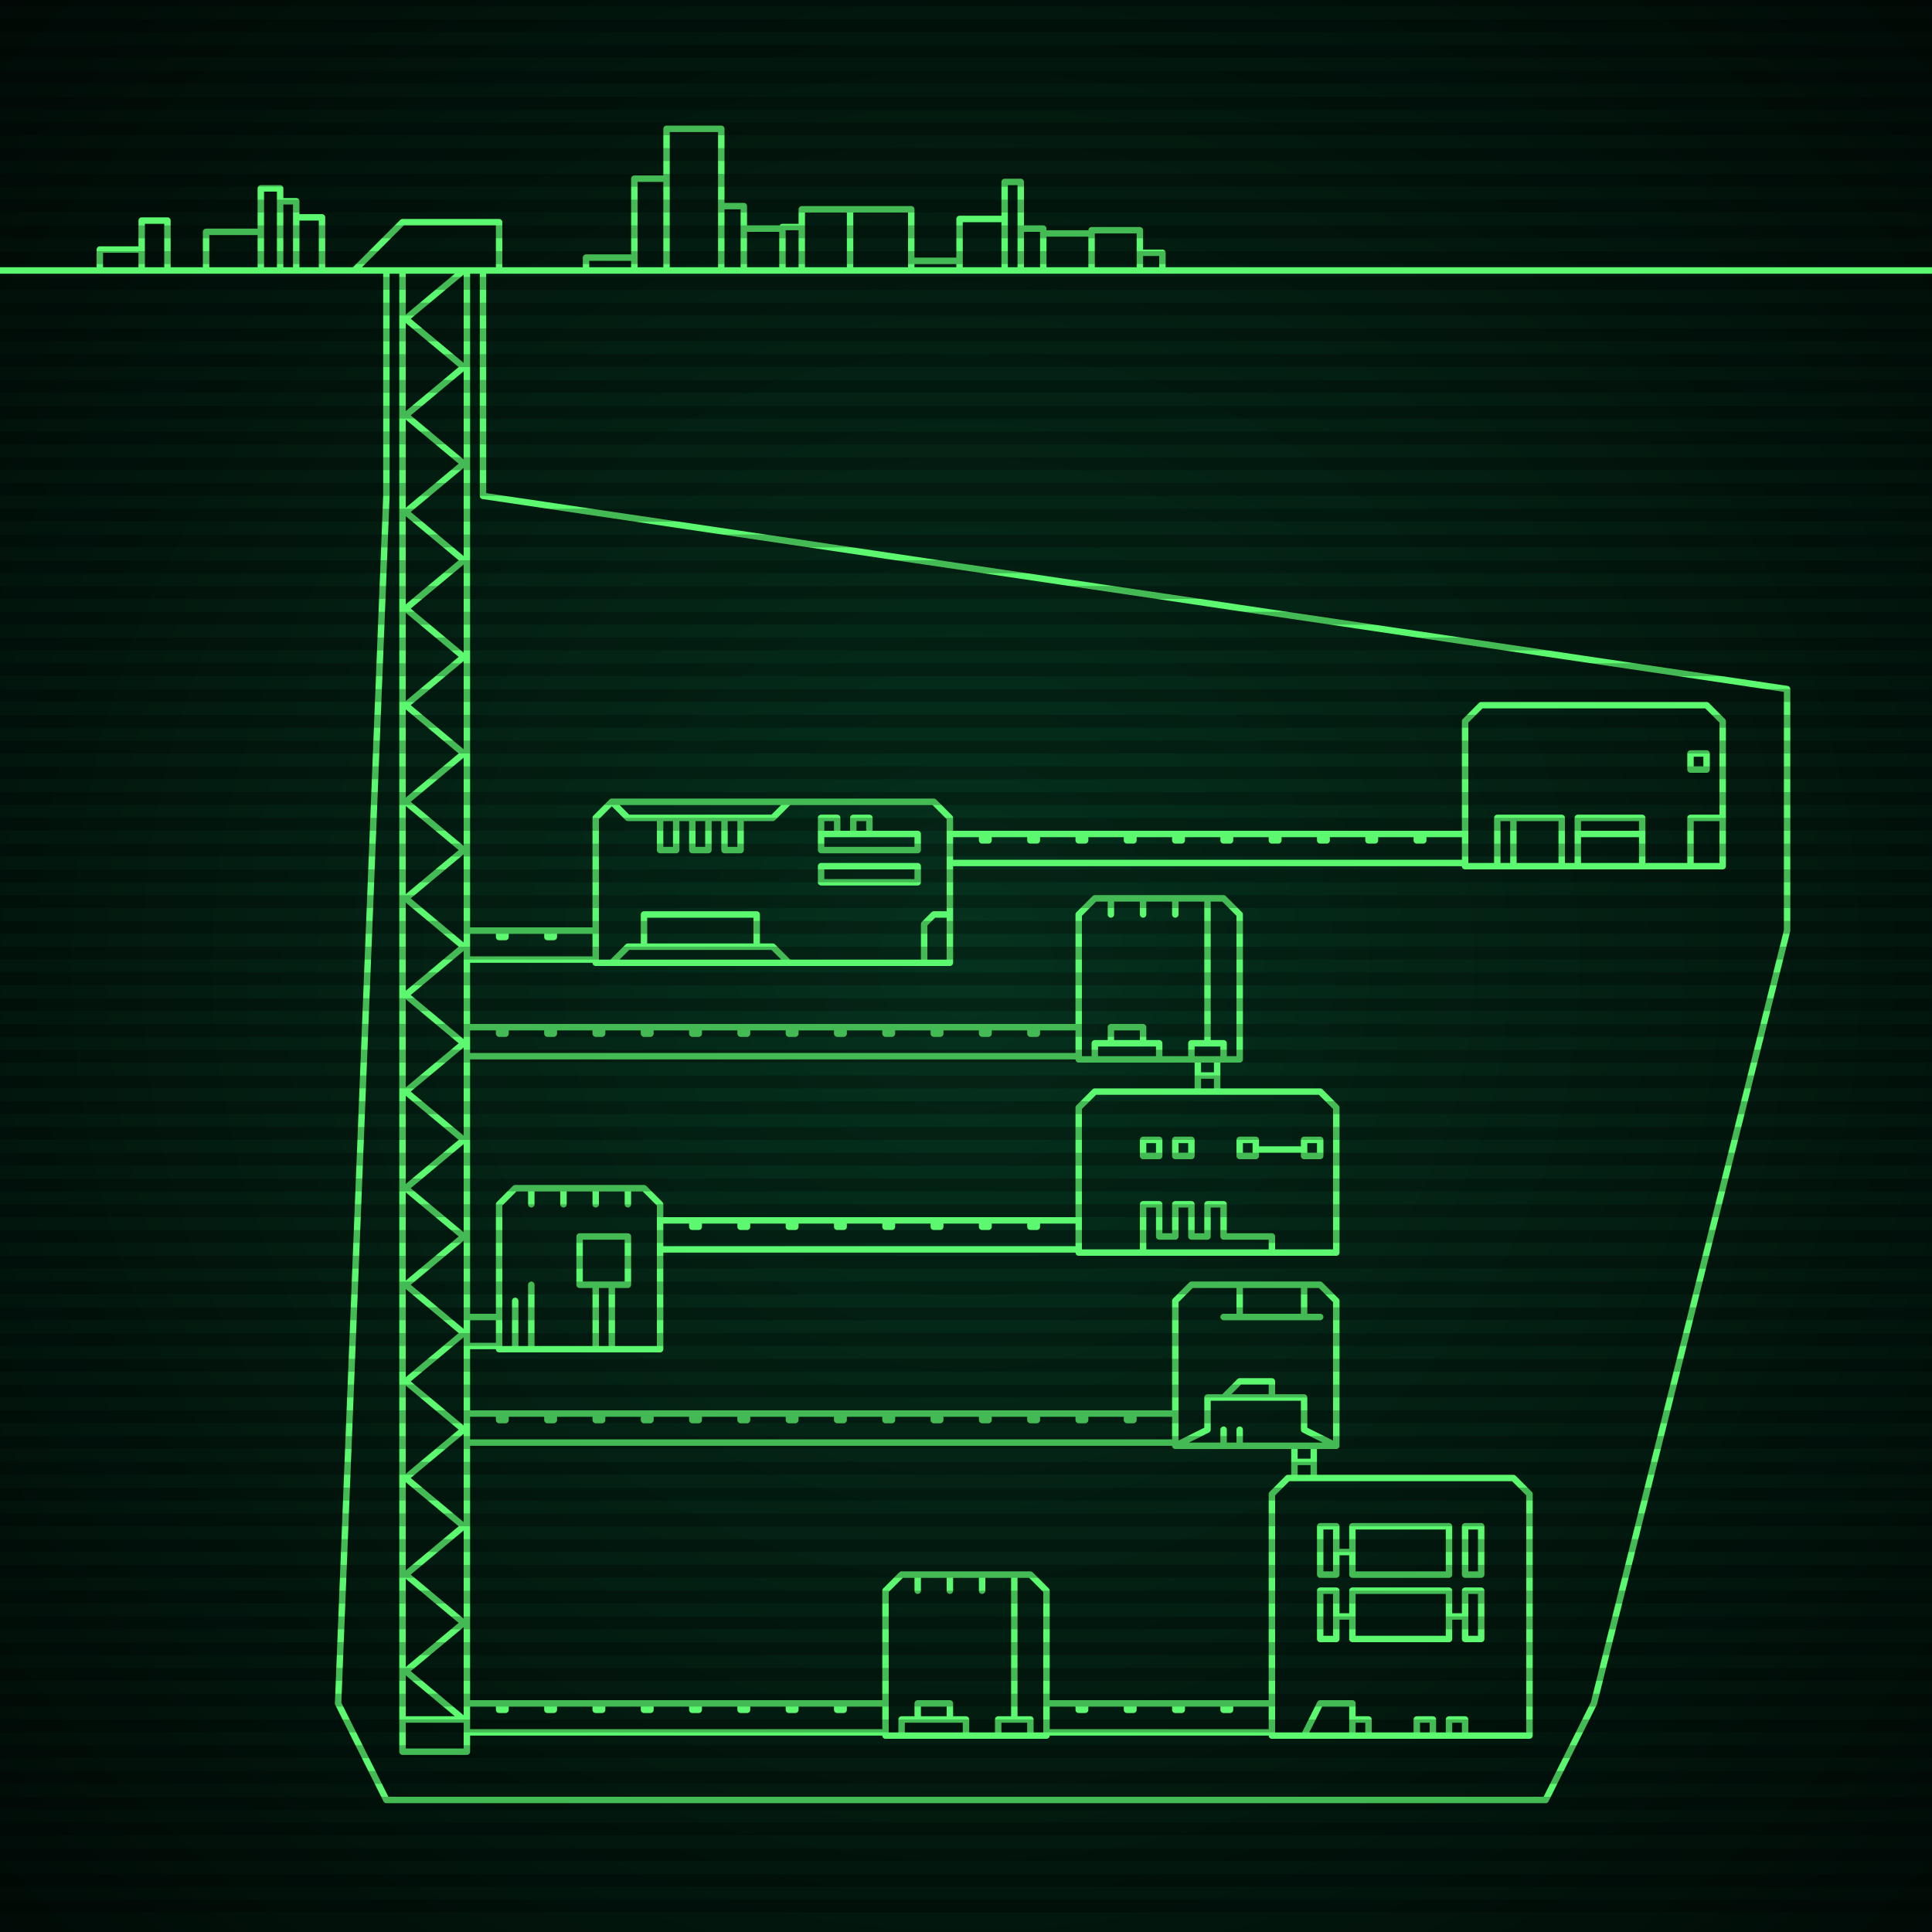<svg xmlns="http://www.w3.org/2000/svg"
     width="600" height="600"
>

    <defs>
        <radialGradient id="screenGradient"
                        r="100%"
        >
            <stop offset="0%" stop-color="#05321e" />
            <stop offset="90%" stop-color="black" />

        </radialGradient>
    </defs>

    <rect
            fill="url(#screenGradient)"
            width="600" height="600" />


    <g id="monitor" >
        <g id="crt" class="on">
            <g id="terminal">
                <path
                        id="bunker-path"
                        style="fill: none;stroke: #5bf870;stroke-width:2px;stroke-linecap:round;stroke-linejoin:round;stroke-miterlimit:4;stroke-dasharray:none"
                        d="M -40,84 L 640,84 M 340,279 L 380,279 L 385,284 L 385,329 L 335,329 L 335,284 L 340,279 M 375,279 L 375,324 M 365,279 L 365,284 M 355,279 L 355,284 M 345,279 L 345,284 M 340,329 L 340,324 L 360,324 L 360,329 M 370,329 L 370,324 L 380,324 L 380,329 M 345,324 L 345,319 L 355,319 L 355,324 z M 190,249 L 290,249 L 295,254 L 295,299 L 185,299 L 185,254 L 190,249 M 190,299 L 195,294 L 240,294 L 245,299 M 200,294 L 200,284 L 235,284 L 235,294 M 190,249 L 195,254 L 240,254 L 245,249 M 205,254 L 205,264 L 210,264 L 210,254 M 215,254 L 215,264 L 220,264 L 220,254 M 225,254 L 225,264 L 230,264 L 230,254 M 255,259 L 255,264 L 285,264 L 285,259 L 255,259 M 255,254 L 255,259 L 260,259 L 260,254 L 255,254 M 265,254 L 265,259 L 270,259 L 270,254 L 265,254 M 255,269 L 255,274 L 285,274 L 285,269 L 255,269 M 295,284 L 290,284 L 287,287 L 287,299 M 295,284 z M 460,219 L 530,219 L 535,224 L 535,269 L 455,269 L 455,224 L 460,219 M 465,269 L 465,254 L 485,254 L 485,269 M 470,269 L 470,254 M 490,269 L 490,254 L 510,254 L 510,269 M 490,259 L 510,259 M 525,269 L 525,254 L 535,254 L 535,269 M 525,239 L 525,234 L 530,234 L 530,239 L 525,239 z M 280,489 L 320,489 L 325,494 L 325,539 L 275,539 L 275,494 L 280,489 M 315,489 L 315,534 M 305,489 L 305,494 M 295,489 L 295,494 M 285,489 L 285,494 M 280,539 L 280,534 L 300,534 L 300,539 M 310,539 L 310,534 L 320,534 L 320,539 M 285,534 L 285,529 L 295,529 L 295,534 z M 370,399 L 410,399 L 415,404 L 415,449 L 365,449 L 365,404 L 370,399 M 380,409 L 410,409 M 385,399 L 385,409 M 405,399 L 405,409 M 380,449 L 380,444 M 385,449 L 385,444 M 365,449 L 375,444 L 375,434 L 405,434 L 405,444 L 415,449 M 380,434 L 385,429 L 395,429 L 395,434 z M 160,369 L 200,369 L 205,374 L 205,419 L 155,419 L 155,374 L 160,369 M 160,419 L 160,404 M 165,419 L 165,399 M 195,369 L 195,374 M 185,369 L 185,374 M 175,369 L 175,374 M 165,369 L 165,374 M 180,399 L 180,384 L 195,384 L 195,399 L 180,399 M 185,399 L 185,419 M 190,399 L 190,419 z M 340,339 L 410,339 L 415,344 L 415,389 L 335,389 L 335,344 L 340,339 M 405,359 L 405,354 L 410,354 L 410,359 L 405,359 M 405,357 L 390,357 M 385,359 L 385,354 L 390,354 L 390,359 L 385,359 M 365,359 L 365,354 L 370,354 L 370,359 L 365,359 M 355,359 L 355,354 L 360,354 L 360,359 L 355,359 M 355,389 L 355,374 L 360,374 L 360,384 L 365,384 L 365,374 L 370,374 L 370,384 L 375,384 L 375,374 L 380,374 L 380,384 L 385,384 L 395,384 L 395,389 z M 400,459 L 470,459 L 475,464 L 475,539 L 395,539 L 395,464 L 400,459 M 420,509 L 420,494 L 450,494 L 450,509 L 420,509 M 415,502 L 420,502 M 410,509 L 410,494 L 415,494 L 415,509 L 410,509 M 450,502 L 455,502 M 455,509 L 455,494 L 460,494 L 460,509 L 455,509 M 420,489 L 420,474 L 450,474 L 450,489 L 420,489 M 415,482 L 420,482 M 410,489 L 410,474 L 415,474 L 415,489 L 410,489 M 450,502 L 455,502 M 455,489 L 455,474 L 460,474 L 460,489 L 455,489 M 405,539 L 410,529 L 420,529 L 420,539 M 420,534 L 425,534 L 425,539 M 440,539 L 440,534 L 445,534 L 445,539 M 450,539 L 450,534 L 455,534 L 455,539 z M 110,84 L 125,69 L 155,69 L 155,84 M 125,84 L 125,544 L 145,544 L 145,84 M 125,84 L 144,84 L 126,99 L 144,114 L 126,129 L 144,144 L 126,159 L 144,174 L 126,189 L 144,204 L 126,219 L 144,234 L 126,249 L 144,264 L 126,279 L 144,294 L 126,309 L 144,324 L 126,339 L 144,354 L 126,369 L 144,384 L 126,399 L 144,414 L 126,429 L 144,444 L 126,459 L 144,474 L 126,489 L 144,504 L 126,519 L 144,534 L 126,534 M 335,319 L 145,319 M 145,328 L 335,328 M 320,319 L 320,321 L 322,321 L 322,319 M 305,319 L 305,321 L 307,321 L 307,319 M 290,319 L 290,321 L 292,321 L 292,319 M 275,319 L 275,321 L 277,321 L 277,319 M 260,319 L 260,321 L 262,321 L 262,319 M 245,319 L 245,321 L 247,321 L 247,319 M 230,319 L 230,321 L 232,321 L 232,319 M 215,319 L 215,321 L 217,321 L 217,319 M 200,319 L 200,321 L 202,321 L 202,319 M 185,319 L 185,321 L 187,321 L 187,319 M 170,319 L 170,321 L 172,321 L 172,319 M 155,319 L 155,321 L 157,321 L 157,319 M 372,329 L 372,339 M 378,339 L 378,329 M 372,334 L 378,334 M 185,289 L 145,289 M 145,298 L 185,298 M 170,289 L 170,291 L 172,291 L 172,289 M 155,289 L 155,291 L 157,291 L 157,289 M 455,259 L 295,259 M 295,268 L 455,268 M 440,259 L 440,261 L 442,261 L 442,259 M 425,259 L 425,261 L 427,261 L 427,259 M 410,259 L 410,261 L 412,261 L 412,259 M 395,259 L 395,261 L 397,261 L 397,259 M 380,259 L 380,261 L 382,261 L 382,259 M 365,259 L 365,261 L 367,261 L 367,259 M 350,259 L 350,261 L 352,261 L 352,259 M 335,259 L 335,261 L 337,261 L 337,259 M 320,259 L 320,261 L 322,261 L 322,259 M 305,259 L 305,261 L 307,261 L 307,259 M 275,529 L 145,529 M 145,538 L 275,538 M 260,529 L 260,531 L 262,531 L 262,529 M 245,529 L 245,531 L 247,531 L 247,529 M 230,529 L 230,531 L 232,531 L 232,529 M 215,529 L 215,531 L 217,531 L 217,529 M 200,529 L 200,531 L 202,531 L 202,529 M 185,529 L 185,531 L 187,531 L 187,529 M 170,529 L 170,531 L 172,531 L 172,529 M 155,529 L 155,531 L 157,531 L 157,529 M 365,439 L 145,439 M 145,448 L 365,448 M 350,439 L 350,441 L 352,441 L 352,439 M 335,439 L 335,441 L 337,441 L 337,439 M 320,439 L 320,441 L 322,441 L 322,439 M 305,439 L 305,441 L 307,441 L 307,439 M 290,439 L 290,441 L 292,441 L 292,439 M 275,439 L 275,441 L 277,441 L 277,439 M 260,439 L 260,441 L 262,441 L 262,439 M 245,439 L 245,441 L 247,441 L 247,439 M 230,439 L 230,441 L 232,441 L 232,439 M 215,439 L 215,441 L 217,441 L 217,439 M 200,439 L 200,441 L 202,441 L 202,439 M 185,439 L 185,441 L 187,441 L 187,439 M 170,439 L 170,441 L 172,441 L 172,439 M 155,439 L 155,441 L 157,441 L 157,439 M 402,449 L 402,459 M 408,459 L 408,449 M 402,454 L 408,454 M 155,409 L 145,409 M 145,418 L 155,418 M 335,379 L 205,379 M 205,388 L 335,388 M 320,379 L 320,381 L 322,381 L 322,379 M 305,379 L 305,381 L 307,381 L 307,379 M 290,379 L 290,381 L 292,381 L 292,379 M 275,379 L 275,381 L 277,381 L 277,379 M 260,379 L 260,381 L 262,381 L 262,379 M 245,379 L 245,381 L 247,381 L 247,379 M 230,379 L 230,381 L 232,381 L 232,379 M 215,379 L 215,381 L 217,381 L 217,379 M 395,529 L 325,529 M 325,538 L 395,538 M 380,529 L 380,531 L 382,531 L 382,529 M 365,529 L 365,531 L 367,531 L 367,529 M 350,529 L 350,531 L 352,531 L 352,529 M 335,529 L 335,531 L 337,531 L 337,529 z M 135,559 L 480,559 L 495,529 L 555,289 M 150,84 L 150,154 L 555,214 L 555,289 M 135,559 L 120,559 L 105,529 M 120,84 L 120,154 L 105,529 M 31,84 L 31,77.5 L 44,77.5 L 44,84 M 44,84 L 44,68.5 L 52,68.5 L 52,84 M 64,84 L 64,72 L 81,72 L 81,84 M 81,84 L 81,58.5 L 87,58.5 L 87,84 M 87,84 L 87,62.5 L 92,62.5 L 92,84 M 92,84 L 92,67.5 L 100,67.5 L 100,84 M 182,84 L 182,80 L 197,80 L 197,84 M 197,84 L 197,55.5 L 207,55.5 L 207,84 M 207,84 L 207,40 L 224,40 L 224,84 M 224,84 L 224,64 L 231,64 L 231,84 M 231,84 L 231,71 L 243,71 L 243,84 M 243,84 L 243,70.5 L 249,70.5 L 249,84 M 249,84 L 249,65 L 264,65 L 264,84 M 264,84 L 264,65 L 283,65 L 283,84 M 283,84 L 283,81 L 298,81 L 298,84 M 298,84 L 298,68 L 312,68 L 312,84 M 312,84 L 312,56.5 L 317,56.5 L 317,84 M 317,84 L 317,71 L 324,71 L 324,84 M 324,84 L 324,72.5 L 339,72.5 L 339,84 M 339,84 L 339,71.5 L 354,71.5 L 354,84 M 354,84 L 354,78.5 L 361,78.5 L 361,84 "

                />
            </g>
        </g>
    </g>

    <g id="stripes"
    >
        <path
                id="stripe-path"
                style="stroke: rgba(0, 0, 0, 0.25);stroke-width:4px;"
                d="M 0,0 L 600,0 M 0,8 L 600,8 M 0,16 L 600,16 M 0,24 L 600,24 M 0,32 L 600,32 M 0,40 L 600,40 M 0,48 L 600,48 M 0,56 L 600,56 M 0,64 L 600,64 M 0,72 L 600,72 M 0,80 L 600,80 M 0,88 L 600,88 M 0,96 L 600,96 M 0,104 L 600,104 M 0,112 L 600,112 M 0,120 L 600,120 M 0,128 L 600,128 M 0,136 L 600,136 M 0,144 L 600,144 M 0,152 L 600,152 M 0,160 L 600,160 M 0,168 L 600,168 M 0,176 L 600,176 M 0,184 L 600,184 M 0,192 L 600,192 M 0,200 L 600,200 M 0,208 L 600,208 M 0,216 L 600,216 M 0,224 L 600,224 M 0,232 L 600,232 M 0,240 L 600,240 M 0,248 L 600,248 M 0,256 L 600,256 M 0,264 L 600,264 M 0,272 L 600,272 M 0,280 L 600,280 M 0,288 L 600,288 M 0,296 L 600,296 M 0,304 L 600,304 M 0,312 L 600,312 M 0,320 L 600,320 M 0,328 L 600,328 M 0,336 L 600,336 M 0,344 L 600,344 M 0,352 L 600,352 M 0,360 L 600,360 M 0,368 L 600,368 M 0,376 L 600,376 M 0,384 L 600,384 M 0,392 L 600,392 M 0,400 L 600,400 M 0,408 L 600,408 M 0,416 L 600,416 M 0,424 L 600,424 M 0,432 L 600,432 M 0,440 L 600,440 M 0,448 L 600,448 M 0,456 L 600,456 M 0,464 L 600,464 M 0,472 L 600,472 M 0,480 L 600,480 M 0,488 L 600,488 M 0,496 L 600,496 M 0,504 L 600,504 M 0,512 L 600,512 M 0,520 L 600,520 M 0,528 L 600,528 M 0,536 L 600,536 M 0,544 L 600,544 M 0,552 L 600,552 M 0,560 L 600,560 M 0,568 L 600,568 M 0,576 L 600,576 M 0,584 L 600,584 M 0,592 L 600,592 z"
        />
    </g>
</svg>